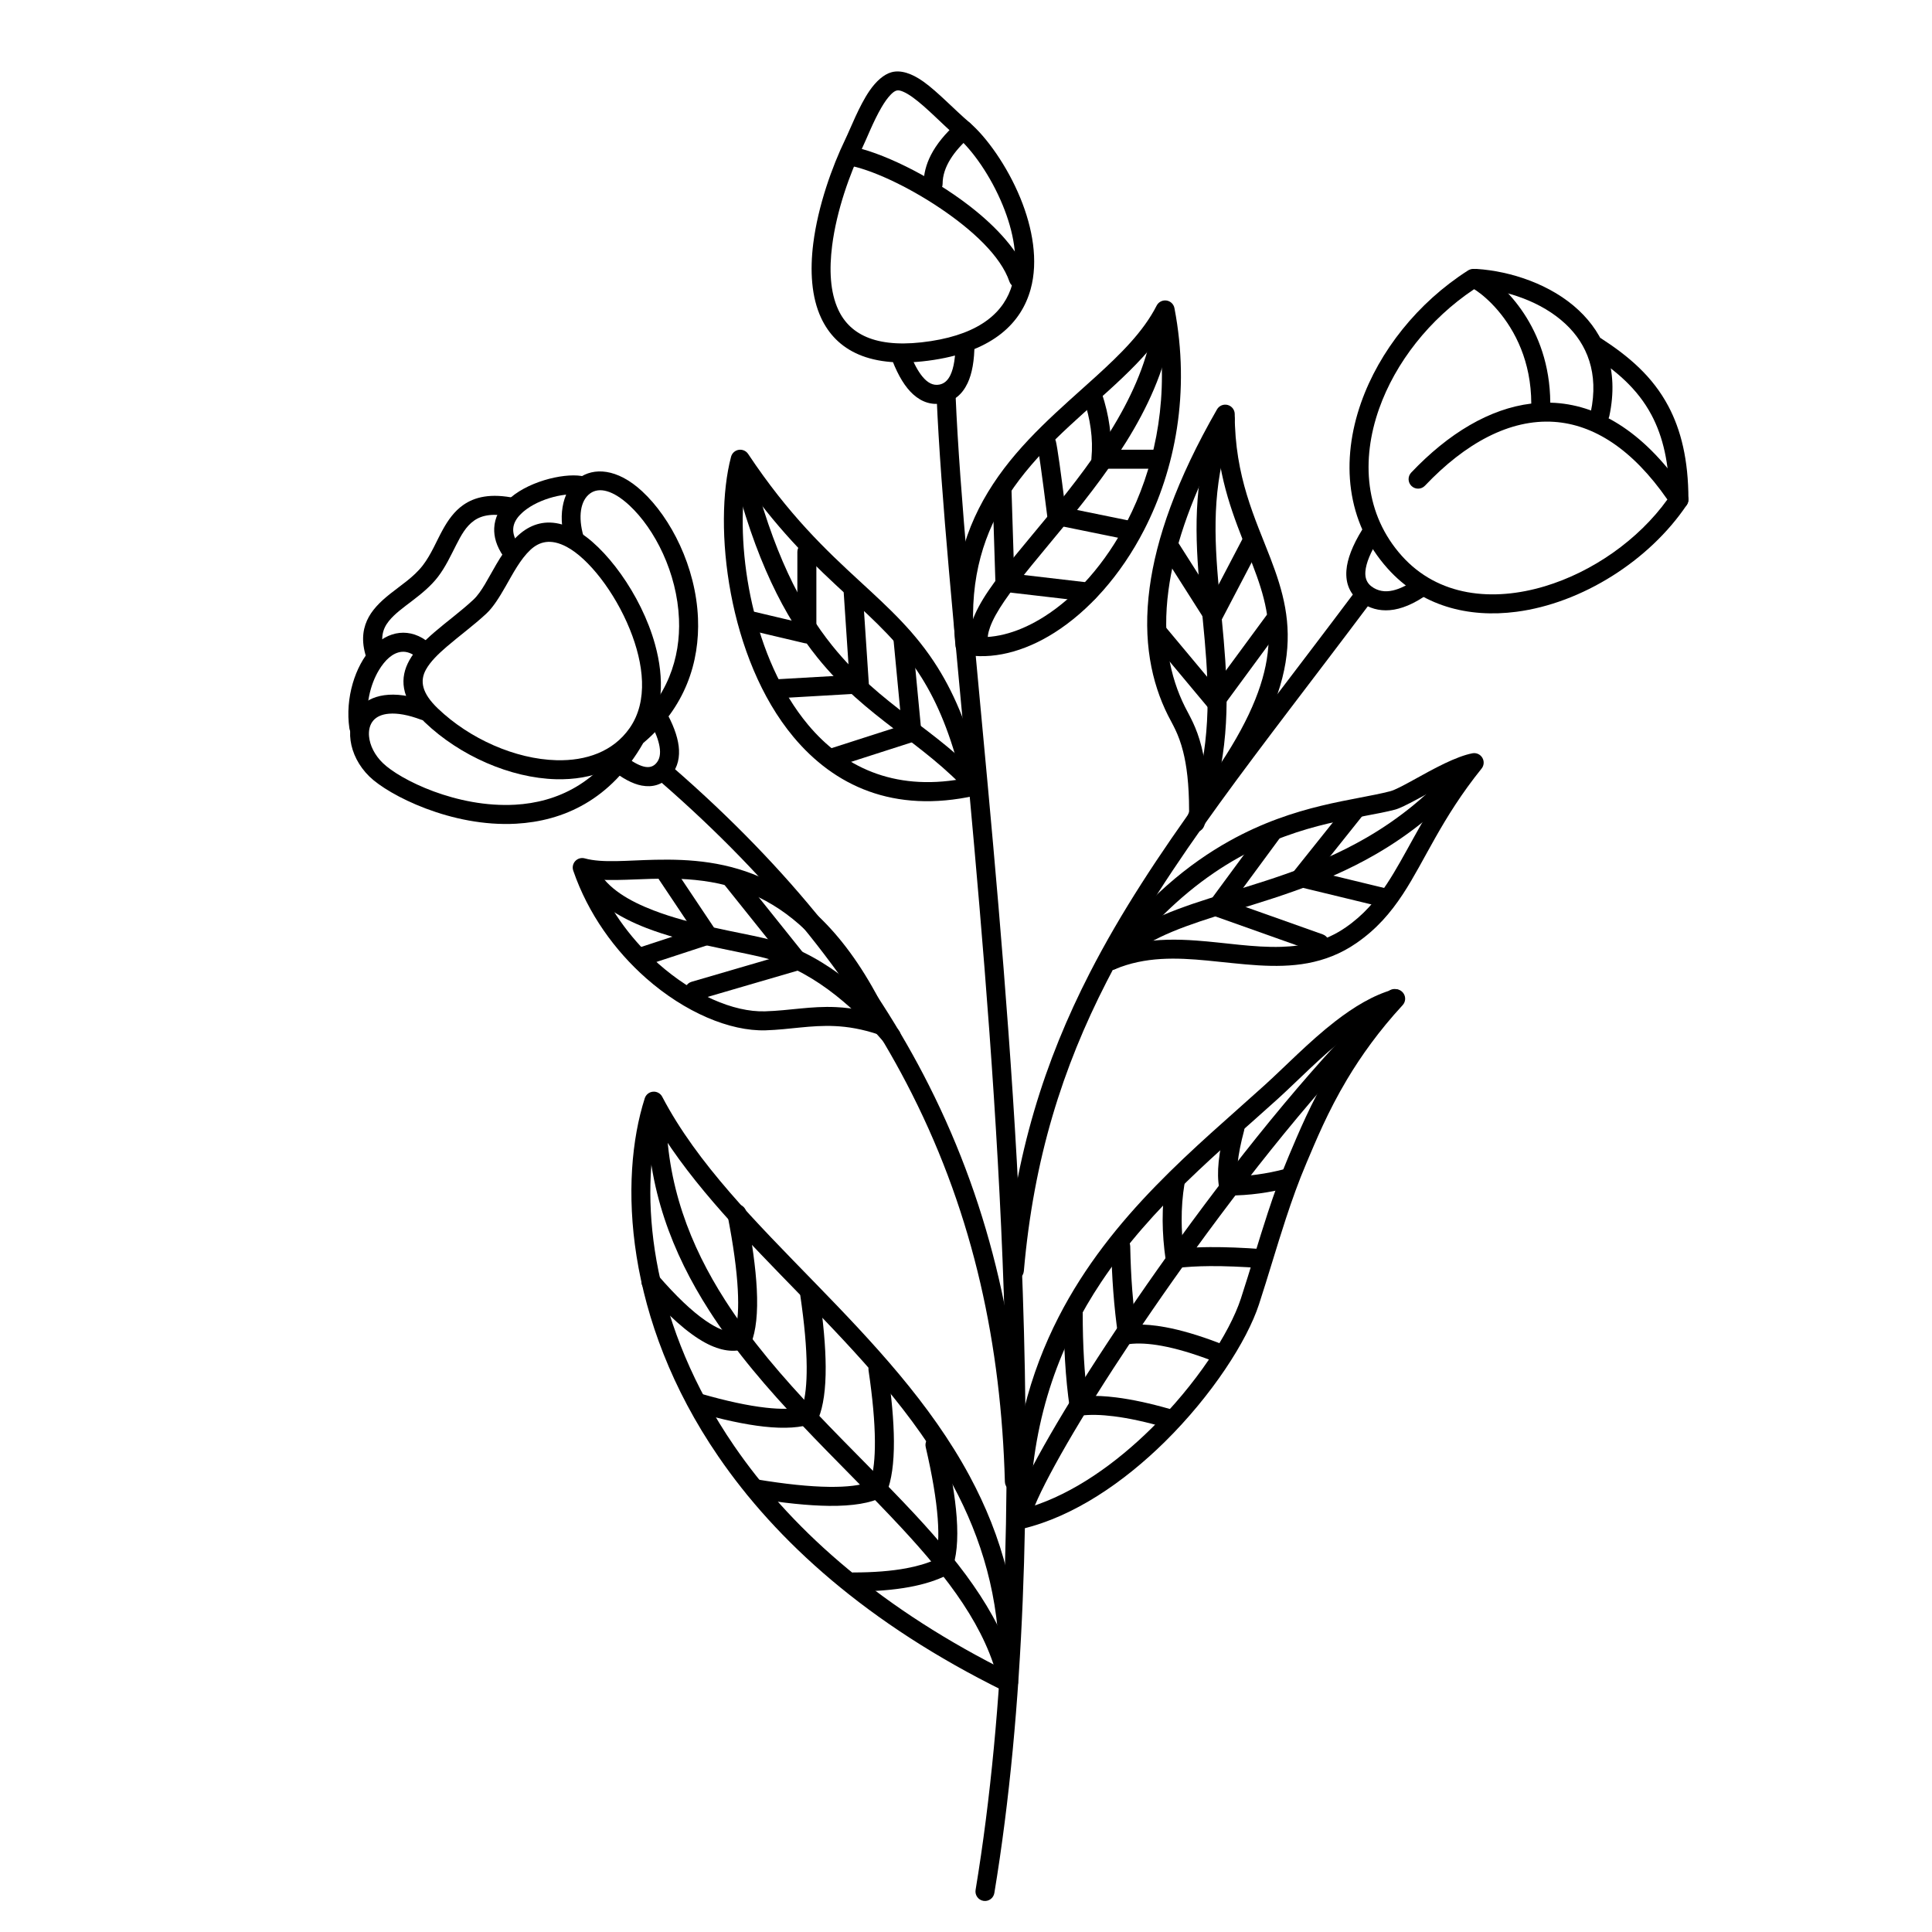 <?xml version="1.0" encoding="UTF-8"?>
<!-- Uploaded to: ICON Repo, www.iconrepo.com, Generator: ICON Repo Mixer Tools -->
<svg fill="#000000" width="800px" height="800px" version="1.1" viewBox="144 144 512 512" xmlns="http://www.w3.org/2000/svg">
 <g fill-rule="evenodd">
  <path d="m392.21 249.08c2.246 52.836 14.621 144.05 17.809 237.73 1.844 54.184 0.609 109.2-7.477 158.04-0.227 1.375 0.703 2.672 2.074 2.898 1.371 0.227 2.672-0.703 2.898-2.074 8.137-49.152 9.395-104.51 7.539-159.04-3.188-93.699-15.562-184.93-17.809-237.78-0.059-1.387-1.234-2.469-2.625-2.41-1.387 0.062-2.469 1.238-2.41 2.625z"/>
  <path d="m415.33 480.86c2.594-29.844 10.266-53.938 21.945-76.711 16.309-31.801 40.383-61.043 69.309-99.613 0.836-1.113 0.609-2.695-0.504-3.527-1.109-0.832-2.691-0.609-3.523 0.504-29.133 38.844-53.34 68.312-69.766 100.34-11.961 23.324-19.82 48.004-22.48 78.57-0.121 1.387 0.906 2.609 2.289 2.731 1.387 0.117 2.609-0.906 2.731-2.293z"/>
  <path d="m319.03 351.16c30.707 26.703 52.211 54.137 66.602 82.637 16.531 32.734 23.676 66.867 24.672 102.88 0.035 1.391 1.195 2.484 2.586 2.449 1.391-0.039 2.488-1.199 2.449-2.59-1.016-36.754-8.332-71.59-25.207-105-14.656-29.023-36.527-56.977-67.797-84.172-1.047-0.91-2.641-0.801-3.551 0.25-0.914 1.047-0.801 2.641 0.246 3.555z"/>
  <path d="m416.85 547.17c0.551-2.836 2.957-8.016 6.684-14.836 7.809-14.309 21.402-35.438 37.055-57.02 17.395-23.988 37.332-48.539 54.719-64.867 1.012-0.949 1.062-2.547 0.109-3.559-0.953-1.016-2.547-1.062-3.562-0.113-17.574 16.512-37.754 41.324-55.344 65.582-15.801 21.785-29.516 43.117-37.398 57.562-4.078 7.465-6.606 13.188-7.207 16.293-0.262 1.367 0.629 2.688 1.996 2.953 1.363 0.262 2.688-0.629 2.949-1.996z"/>
  <path d="m411.86 546.68c-0.004 0.773 0.348 1.504 0.953 1.988 0.605 0.48 1.398 0.656 2.152 0.477 13.609-3.246 26.855-12.336 37.707-23.027 12.488-12.309 21.789-26.707 24.973-36.457 2.445-7.488 4.648-15.164 7.129-22.719 1.637-4.981 3.394-9.906 5.43-14.684v-0.004c2.477-5.812 5.609-13.547 10.805-22.242 3.691-6.172 8.426-12.832 14.703-19.637 0.766-0.824 0.887-2.059 0.297-3.019-0.586-0.965-1.738-1.418-2.824-1.113-5.231 1.461-10.43 4.613-15.379 8.453-6.891 5.348-13.309 12.035-18.691 16.906-18.016 16.312-40.695 34.363-54.559 61.395-7.598 14.816-12.562 32.316-12.695 53.684zm5.102-3.305c0.77-24.656 8.344-43.812 18.84-59.57 13.488-20.254 31.762-34.941 46.691-48.469 5.305-4.797 11.613-11.395 18.402-16.66 1.105-0.859 2.227-1.688 3.356-2.461-2.922 3.856-5.414 7.613-7.566 11.211-5.34 8.938-8.574 16.883-11.117 22.855-2.09 4.91-3.898 9.973-5.578 15.086-2.484 7.559-4.688 15.234-7.133 22.727-3.012 9.227-11.906 22.789-23.723 34.434-9.34 9.203-20.523 17.23-32.172 20.848z"/>
  <path d="m425.89 491.97c0 4.414 0.117 8.586 0.348 12.527 0.266 4.481 0.68 8.656 1.246 12.531 0.199 1.359 1.449 2.312 2.812 2.137 2.508-0.324 5.469-0.262 8.875 0.168 3.949 0.492 8.48 1.477 13.59 2.941 1.34 0.379 2.734-0.395 3.117-1.73 0.379-1.336-0.395-2.734-1.73-3.113-5.394-1.547-10.18-2.574-14.348-3.098-2.82-0.355-5.371-0.477-7.648-0.379-0.387-3.066-0.68-6.316-0.883-9.754-0.227-3.848-0.34-7.922-0.34-12.23 0-1.391-1.129-2.519-2.519-2.519s-2.519 1.129-2.519 2.519z"/>
  <path d="m438.48 474.39c0.082 4.094 0.266 8.047 0.551 11.852 0.309 4.113 0.738 8.055 1.289 11.828 0.199 1.363 1.449 2.312 2.816 2.137 2.477-0.32 5.387-0.156 8.727 0.453 3.879 0.707 8.305 2.016 13.285 3.914 1.301 0.496 2.758-0.156 3.254-1.457 0.492-1.301-0.16-2.758-1.457-3.25-5.312-2.023-10.039-3.406-14.176-4.164-2.863-0.523-5.457-0.746-7.785-0.684-0.383-2.949-0.691-6-0.93-9.156-0.281-3.715-0.457-7.57-0.535-11.57-0.027-1.391-1.18-2.496-2.566-2.473-1.391 0.027-2.5 1.18-2.473 2.57z"/>
  <path d="m452.93 456.95c-0.562 3.387-0.832 6.894-0.816 10.523 0.02 3.375 0.289 6.859 0.809 10.449 0.199 1.363 1.453 2.312 2.816 2.137 2.551-0.328 5.531-0.504 8.941-0.527 3.984-0.023 8.543 0.156 13.68 0.543 1.387 0.102 2.594-0.938 2.699-2.324 0.105-1.387-0.938-2.598-2.324-2.703-5.285-0.395-9.984-0.578-14.09-0.551-2.578 0.016-4.93 0.117-7.047 0.301-0.285-2.508-0.434-4.957-0.445-7.352-0.02-3.336 0.23-6.559 0.746-9.672 0.23-1.371-0.699-2.672-2.07-2.898-1.371-0.227-2.668 0.703-2.898 2.074z"/>
  <path d="m468.84 442.28c-0.973 3.625-1.598 6.812-1.875 9.559-0.277 2.703-0.223 5.012 0.129 6.922 0.219 1.199 1.262 2.066 2.477 2.066 2.731 0 5.481-0.188 8.254-0.566 2.676-0.363 5.367-0.902 8.082-1.617 1.348-0.352 2.148-1.73 1.797-3.074-0.352-1.348-1.734-2.152-3.074-1.797-2.516 0.66-5.008 1.16-7.481 1.496-1.785 0.242-3.555 0.398-5.312 0.473-0.035-1.027 0.016-2.156 0.141-3.391 0.258-2.519 0.836-5.441 1.727-8.766 0.363-1.344-0.438-2.723-1.777-3.086-1.344-0.359-2.727 0.438-3.086 1.781z"/>
  <path d="m413.71 589.38c-3.473-15.797-14.109-29.898-27.18-43.98-16.375-17.645-36.582-35.324-50.344-56.793-9.309-14.523-15.637-30.805-15.637-50.055 0-1.391-1.129-2.519-2.519-2.519s-2.519 1.129-2.519 2.519c0 20.289 6.625 37.465 16.434 52.773 13.922 21.723 34.324 39.648 50.895 57.5 12.402 13.363 22.656 26.648 25.953 41.637 0.297 1.359 1.645 2.219 3 1.918 1.359-0.297 2.219-1.645 1.918-3z"/>
  <path d="m410.14 592.18c0.766 0.375 1.664 0.34 2.398-0.094 0.73-0.434 1.195-1.207 1.23-2.059 0.902-21.188-4.289-39.027-12.797-54.836-10.367-19.266-25.695-35.492-40.863-51.09-15.754-16.211-31.336-31.719-40.613-49.449-0.469-0.898-1.434-1.43-2.445-1.34-1.016 0.086-1.875 0.773-2.184 1.742-6.883 21.527-5.391 58.613 19.512 94.941 15.266 22.27 39.348 44.289 75.762 62.184zm-1.309-6.289c-33.5-17.098-55.93-37.781-70.297-58.742-21.641-31.574-24.961-63.703-20.426-84.707 9.633 15.914 23.91 30.277 38.391 45.172 14.84 15.266 29.891 31.109 40.039 49.965 7.57 14.074 12.395 29.836 12.293 48.312z"/>
  <path d="m370.12 565.76c5.734 0 10.727-0.402 14.973-1.195 3.91-0.727 7.211-1.793 9.91-3.164 0.543-0.273 0.969-0.738 1.195-1.301 1.293-3.195 1.785-7.871 1.328-14.043-0.398-5.367-1.492-11.934-3.297-19.699-0.316-1.352-1.672-2.195-3.023-1.883-1.355 0.316-2.199 1.672-1.883 3.023 1.734 7.465 2.797 13.773 3.18 18.93 0.34 4.633 0.156 8.273-0.66 10.902-2.156 0.977-4.715 1.73-7.672 2.281-3.984 0.742-8.672 1.109-14.051 1.109-1.391 0-2.519 1.129-2.519 2.519s1.129 2.519 2.519 2.519z"/>
  <path d="m343.57 541c7.984 1.324 14.688 2.008 20.109 2.07 6.367 0.074 11.066-0.754 14.125-2.309 0.543-0.277 0.969-0.738 1.195-1.305 1.266-3.129 1.934-7.648 1.898-13.574-0.031-5.305-0.609-11.797-1.742-19.473-0.199-1.375-1.484-2.324-2.859-2.125-1.375 0.203-2.324 1.484-2.125 2.859 1.094 7.398 1.656 13.652 1.688 18.766 0.027 4.535-0.348 8.121-1.199 10.746-2.539 1.012-6.188 1.43-10.926 1.375-5.211-0.059-11.66-0.73-19.34-2.004-1.371-0.227-2.672 0.703-2.898 2.074-0.227 1.371 0.703 2.672 2.074 2.898z"/>
  <path d="m328.38 518.2c7.055 2.023 13.062 3.309 18.023 3.859 5.594 0.625 9.938 0.301 13.039-0.828 0.672-0.242 1.207-0.762 1.477-1.422 1.266-3.133 1.934-7.668 1.895-13.629-0.031-5.32-0.609-11.836-1.738-19.547-0.203-1.375-1.48-2.328-2.859-2.125-1.375 0.203-2.328 1.48-2.125 2.859 1.09 7.43 1.656 13.711 1.688 18.844 0.027 4.461-0.332 8.004-1.145 10.617-2.453 0.625-5.68 0.668-9.672 0.223-4.734-0.527-10.461-1.762-17.191-3.695-1.336-0.383-2.734 0.391-3.117 1.727s0.391 2.731 1.727 3.117z"/>
  <path d="m314.6 485.32c6.273 7.234 11.723 12.047 16.289 14.516 4.144 2.238 7.727 2.641 10.684 1.562 0.672-0.242 1.207-0.762 1.473-1.422 1.293-3.195 1.844-7.992 1.508-14.406-0.289-5.527-1.211-12.324-2.781-20.391-0.266-1.363-1.586-2.258-2.953-1.992-1.363 0.266-2.258 1.59-1.992 2.957 1.516 7.789 2.418 14.352 2.695 19.688 0.246 4.719 0.031 8.418-0.746 11.09-2.176 0.266-4.746-0.84-7.816-2.953-3.668-2.523-7.844-6.516-12.551-11.949-0.914-1.051-2.504-1.164-3.555-0.25-1.051 0.91-1.164 2.5-0.254 3.551z"/>
  <path d="m505.04 284.3c-2.644 4.262-4.004 7.894-4.223 10.836-0.27 3.598 0.988 6.371 3.684 8.355 2.328 1.711 4.934 2.449 7.82 2.207 3.016-0.254 6.402-1.641 10.102-4.289 1.133-0.809 1.391-2.387 0.582-3.516-0.809-1.133-2.383-1.391-3.512-0.582-2.289 1.641-4.398 2.715-6.348 3.164-2.125 0.492-4.016 0.168-5.656-1.039-1.254-0.93-1.773-2.25-1.652-3.926 0.176-2.34 1.387-5.172 3.484-8.559 0.734-1.18 0.371-2.734-0.812-3.469-1.18-0.73-2.734-0.367-3.469 0.816z"/>
  <path d="m554.84 250.71c-0.062-10.098-3.234-17.926-6.965-23.598-3.894-5.914-8.422-9.488-10.754-10.879-0.992-0.59-1.758-0.852-2.141-0.918-0.941-0.164-1.578 0.129-1.949 0.367-13.32 8.508-23.508 21.367-28.316 34.992-5.422 15.344-4.047 31.625 7.019 43.988 8.906 9.957 21.359 13.141 34.152 11.465 17.285-2.262 35.168-13.492 45.137-28.332 0.57-0.848 0.57-1.953 0.008-2.801-10.707-16.082-22.77-23.406-34.812-24.223-0.461-0.031-0.918-0.055-1.379-0.062zm-20.184-30.07c-11.82 7.883-20.863 19.457-25.191 31.711-4.793 13.574-3.769 28.012 6.023 38.953 9.641 10.777 24.105 12.211 37.914 8.059 12.641-3.805 24.777-12.293 32.473-22.988-9.328-13.434-19.57-19.867-29.996-20.578-11.793-0.797-23.609 5.695-34.242 16.91-0.957 1.012-2.551 1.055-3.562 0.098-1.008-0.957-1.051-2.551-0.094-3.562 9.898-10.441 20.832-16.965 31.824-18.293-0.012-5.609-1.094-10.434-2.715-14.496-3.356-8.418-8.992-13.543-11.984-15.535-0.145-0.094-0.301-0.191-0.449-0.277z"/>
  <path d="m535.03 220.3c7.949 0.527 17.453 3.527 23.926 9.625 5.602 5.273 8.812 12.93 6.606 23.305-0.293 1.363 0.578 2.699 1.938 2.988s2.699-0.578 2.988-1.938c2.66-12.492-1.336-21.672-8.078-28.023-7.328-6.902-18.043-10.391-27.047-10.984-1.391-0.09-2.59 0.965-2.68 2.348-0.094 1.391 0.961 2.59 2.348 2.68z"/>
  <path d="m565.56 237.89c6.641 4.301 12.371 9.043 16.121 16.117 3.008 5.676 4.731 12.832 4.731 22.387 0 1.391 1.129 2.519 2.519 2.519s2.519-1.129 2.519-2.519c0-10.57-1.988-18.469-5.316-24.746-4.168-7.859-10.457-13.207-17.836-17.984-1.164-0.758-2.727-0.426-3.484 0.742-0.754 1.168-0.422 2.727 0.746 3.484z"/>
  <path d="m440.35 400.23c5.961-6.551 14.996-9.953 25.48-13.293 12.988-4.137 28.148-8.062 42.906-16.633 8.824-5.125 17.504-11.895 25.5-21.336 0.902-1.062 0.77-2.656-0.289-3.551-1.062-0.898-2.652-0.77-3.555 0.293-7.582 8.953-15.816 15.375-24.188 20.238-14.406 8.367-29.227 12.148-41.906 16.188-11.43 3.641-21.172 7.559-27.676 14.703-0.934 1.027-0.859 2.621 0.168 3.559 1.027 0.934 2.621 0.859 3.559-0.168z"/>
  <path d="m512.41 353.69c-9.465 2.473-25.078 3.394-42.625 13.191-10.707 5.977-22.133 15.23-33.312 30.141-0.684 0.91-0.668 2.164 0.031 3.059 0.699 0.898 1.91 1.215 2.961 0.773 8.051-3.379 16.301-3.074 24.449-2.301 9.109 0.863 18.113 2.297 26.664 0.695 4.438-0.836 8.758-2.461 12.922-5.344 5.305-3.668 9.008-7.977 12.266-12.922 5.883-8.945 10.23-20.09 20.867-33.297 0.664-0.82 0.742-1.969 0.199-2.875s-1.594-1.379-2.633-1.18c-2.082 0.398-4.648 1.398-7.324 2.672-5.688 2.707-11.949 6.727-14.465 7.387zm14.969-2.023c-7.109 10.285-10.957 19.152-15.824 26.547-2.906 4.414-6.191 8.277-10.922 11.551-5.414 3.75-11.156 4.977-17.074 5.156-7.301 0.223-14.859-1.113-22.473-1.66-5.215-0.379-10.449-0.391-15.645 0.586 9.055-10.668 18.164-17.746 26.801-22.566 17.047-9.52 32.246-10.312 41.441-12.715 2.422-0.633 8.152-4.117 13.695-6.898z"/>
  <path d="m501.13 357.06-14.328 17.934c-0.535 0.672-0.691 1.574-0.414 2.391 0.277 0.812 0.953 1.43 1.789 1.633l22.578 5.469c1.352 0.324 2.715-0.504 3.043-1.855 0.324-1.352-0.504-2.715-1.859-3.043l-18.73-4.535 11.855-14.848c0.867-1.086 0.691-2.672-0.395-3.539-1.086-0.867-2.672-0.688-3.539 0.395z"/>
  <path d="m479.14 363.07-14.582 19.801c-0.477 0.641-0.613 1.469-0.383 2.231 0.234 0.762 0.812 1.367 1.566 1.637l27.125 9.637c1.312 0.465 2.754-0.223 3.219-1.531 0.465-1.309-0.219-2.75-1.531-3.219l-23.93-8.5 12.57-17.066c0.824-1.117 0.586-2.699-0.535-3.523-1.121-0.82-2.695-0.582-3.519 0.535z"/>
  <path d="m463.1 362.93c2.883-7.461 4.496-14.641 5.301-21.613 1.766-15.285-0.402-29.578-1.602-43.738-1.16-13.703-1.395-27.281 4.238-41.574 0.508-1.293-0.125-2.758-1.422-3.269-1.293-0.508-2.754 0.125-3.266 1.422-5.941 15.078-5.793 29.391-4.57 43.848 1.172 13.832 3.34 27.801 1.617 42.734-0.758 6.574-2.281 13.344-4.996 20.375-0.5 1.301 0.148 2.762 1.445 3.258 1.293 0.504 2.754-0.145 3.254-1.441z"/>
  <path d="m459.12 358.8c0 1.078 0.684 2.039 1.707 2.387 1.02 0.348 2.148 0.004 2.805-0.848 13.477-17.504 19.32-30.246 21.047-40.723 1.742-10.613-0.664-18.996-4.004-27.699-4.023-10.488-9.457-21.477-9.457-38.164 0-1.141-0.77-2.137-1.871-2.434-1.102-0.293-2.266 0.191-2.832 1.18-10.797 18.789-16.129 34.344-17.852 47.246-1.883 14.105 0.508 25.133 4.867 33.848 1.098 2.195 2.781 4.723 4.004 9.555 0.926 3.648 1.586 8.594 1.586 15.652zm4.781-7.262c-0.301-3.953-0.84-7.082-1.484-9.629-1.348-5.332-3.168-8.145-4.379-10.566-3.984-7.965-6.102-18.047-4.379-30.934 1.418-10.602 5.41-23.051 13.027-37.73 1.465 12.691 5.836 22.051 9.285 31.047 3.023 7.879 5.316 15.461 3.734 25.07-1.438 8.738-6.016 19.078-15.805 32.742z"/>
  <path d="m448.82 313.15 15.266 18.285c0.496 0.594 1.238 0.926 2.012 0.902 0.773-0.023 1.492-0.402 1.953-1.023l15.645-21.27c0.824-1.121 0.586-2.695-0.535-3.519-1.121-0.824-2.695-0.586-3.523 0.535l-13.742 18.68-13.207-15.816c-0.887-1.07-2.477-1.215-3.547-0.32-1.066 0.891-1.211 2.481-0.32 3.547z"/>
  <path d="m451.79 290.2 11.594 18.238c0.484 0.758 1.332 1.203 2.231 1.168 0.902-0.043 1.711-0.555 2.129-1.352l10.449-19.973c0.645-1.234 0.168-2.754-1.066-3.398-1.23-0.645-2.754-0.168-3.398 1.062l-8.43 16.113-9.258-14.562c-0.746-1.172-2.305-1.52-3.477-0.773-1.176 0.746-1.52 2.305-0.773 3.477z"/>
  <path d="m380.23 163.15c-2.043 0.574-4.074 2.387-5.82 4.934-2.766 4.043-5.012 9.965-6.434 12.91-3.453 7.148-7.195 17.547-8.453 27.516-0.914 7.238-0.492 14.254 2.094 19.77 3.918 8.355 12.703 13.754 29.902 11.09 15.859-2.461 23.16-9.898 25.602-18.707 2.09-7.535 0.516-16.277-2.711-24.16-3.547-8.652-9.051-16.238-13.434-19.988-4.141-3.543-8.434-8.145-12.238-10.867-3.121-2.231-6.09-3.18-8.508-2.496zm1.363 4.848c0.527-0.148 1.102 0.031 1.727 0.289 0.793 0.332 1.621 0.84 2.488 1.457 3.703 2.648 7.863 7.148 11.891 10.598 3.953 3.383 8.852 10.266 12.047 18.074 2.797 6.824 4.332 14.375 2.519 20.898-2.023 7.301-8.379 13.039-21.52 15.074-13.977 2.168-21.383-1.457-24.566-8.25-2.223-4.738-2.445-10.777-1.66-17 1.188-9.402 4.738-19.211 7.992-25.953 1.176-2.438 2.918-7.012 5.082-10.707 0.766-1.312 1.582-2.508 2.457-3.398 0.5-0.512 0.996-0.93 1.543-1.082z"/>
  <path d="m368.62 187.78c5.953 0.992 15.828 5.508 24.723 11.527 8.316 5.625 15.848 12.527 18.156 19.297 0.449 1.316 1.879 2.019 3.195 1.574 1.316-0.453 2.019-1.883 1.57-3.199-2.137-6.269-8.07-12.793-15.348-18.414-10.598-8.188-23.965-14.504-31.469-15.754-1.371-0.23-2.668 0.699-2.898 2.07-0.227 1.371 0.699 2.672 2.07 2.898z"/>
  <path d="m397.67 176.54c-3.203 2.844-5.512 5.703-6.969 8.543-1.301 2.547-1.938 5.098-1.938 7.641 0 1.391 1.129 2.519 2.519 2.519s2.519-1.129 2.519-2.519c0-2.211 0.727-4.41 2.113-6.621 1.211-1.934 2.918-3.859 5.098-5.793 1.039-0.922 1.133-2.516 0.211-3.555-0.922-1.039-2.516-1.137-3.555-0.215z"/>
  <path d="m397.21 235.03c0 3.59-0.406 6.379-1.336 8.352-0.664 1.398-1.609 2.289-2.934 2.539-1.66 0.312-3.094-0.461-4.422-2.047-1.219-1.449-2.309-3.492-3.324-6.109-0.504-1.297-1.965-1.938-3.262-1.438-1.293 0.504-1.938 1.965-1.434 3.262 1.605 4.141 3.469 7.082 5.477 8.898 2.394 2.168 5.039 2.926 7.898 2.387 2.891-0.547 5.109-2.285 6.551-5.34 1.176-2.484 1.824-5.981 1.824-10.504 0-1.391-1.129-2.519-2.519-2.519-1.391 0-2.519 1.129-2.519 2.519z"/>
  <path d="m405.89 314.33c-0.305-1.215-0.059-2.59 0.488-4.121 0.746-2.086 2.074-4.391 3.785-6.906 7.918-11.637 23.773-27.34 34.309-45.562 5.363-9.273 9.359-19.191 10.402-29.543 0.137-1.387-0.871-2.621-2.258-2.762-1.383-0.137-2.617 0.871-2.758 2.258-0.969 9.652-4.746 18.879-9.746 27.523-10.469 18.105-26.246 33.691-34.113 45.254-4.07 5.981-5.984 11.137-4.996 15.082 0.336 1.352 1.707 2.172 3.055 1.836 1.348-0.34 2.172-1.711 1.832-3.059z"/>
  <path d="m455.24 225.66c-0.199-1.059-1.051-1.871-2.117-2.019-1.066-0.148-2.113 0.391-2.602 1.352-3.516 6.906-9.527 12.812-16.191 18.867-9.238 8.395-19.707 17.035-27.199 28.484-7.199 10.992-11.715 24.535-9.91 42.852 0.109 1.105 0.934 2.012 2.023 2.227 7.586 1.492 16.059-0.613 24.145-5.727 9.02-5.703 17.59-15.164 23.809-27.25 8.203-15.938 12.336-36.453 8.043-58.785zm-3.922 7.566c2.168 18.52-1.668 35.445-8.602 48.914-5.766 11.199-13.66 20.008-22.023 25.297-6.219 3.934-12.672 5.914-18.625 5.312-1.18-15.941 2.887-27.887 9.277-37.648 7.254-11.078 17.434-19.387 26.371-27.516 5.168-4.695 9.93-9.344 13.602-14.359z"/>
  <path d="m407.03 274.22 0.766 24.191c0.039 1.25 0.988 2.277 2.227 2.426l22.137 2.578c1.379 0.16 2.633-0.828 2.793-2.207 0.16-1.383-0.832-2.633-2.211-2.797l-19.977-2.328-0.699-22.023c-0.043-1.391-1.207-2.481-2.598-2.438s-2.481 1.211-2.438 2.598z"/>
  <path d="m418.93 262.17c0.172 0.676 0.453 2.488 0.867 5.441 0.449 3.18 1.031 7.621 1.754 13.328 0.133 1.07 0.938 1.938 1.996 2.152l19.469 3.969c1.363 0.277 2.691-0.605 2.969-1.965 0.281-1.363-0.602-2.695-1.965-2.973l-17.699-3.606c-0.621-4.883-1.133-8.754-1.531-11.609-0.457-3.234-0.785-5.223-0.973-5.961-0.336-1.348-1.703-2.172-3.055-1.832-1.348 0.336-2.168 1.703-1.832 3.055z"/>
  <path d="m431.2 249.77c0.887 2.656 1.504 5.254 1.852 7.797 0.371 2.695 0.434 5.324 0.188 7.891-0.066 0.707 0.168 1.41 0.645 1.934 0.477 0.527 1.152 0.824 1.863 0.824h15.016c1.391 0 2.516-1.129 2.516-2.519s-1.125-2.516-2.516-2.516h-12.348c0.043-2.066-0.078-4.164-0.371-6.297-0.387-2.84-1.074-5.742-2.062-8.707-0.441-1.32-1.867-2.031-3.188-1.594-1.316 0.441-2.031 1.871-1.594 3.188z"/>
  <path d="m404.87 351.18c-12.582-13.961-27.336-19.914-40.355-36.121-8.262-10.285-15.781-24.789-21.598-48.309-0.332-1.352-1.699-2.176-3.051-1.84-1.348 0.332-2.172 1.699-1.84 3.051 6.055 24.48 13.961 39.547 22.562 50.254 13.082 16.289 27.891 22.305 40.539 36.34 0.93 1.031 2.523 1.117 3.559 0.188 1.031-0.934 1.113-2.527 0.184-3.562z"/>
  <path d="m402.43 354.86c0.652-0.145 1.223-0.543 1.582-1.105 0.355-0.566 0.477-1.25 0.328-1.902-3.094-13.785-7.102-23.379-11.863-30.984-5.816-9.285-12.773-15.602-20.711-22.914-8.73-8.043-18.664-17.352-29.5-33.652-0.547-0.824-1.531-1.25-2.512-1.09-0.977 0.164-1.77 0.883-2.019 1.844-4.832 18.324-0.832 53.469 16.566 74.273 10.727 12.824 26.418 20.355 48.129 15.531zm-3.59-4.418c-18.176 3.242-31.477-3.348-40.676-14.348-14.676-17.551-19.199-45.973-16.68-64.047 9.801 13.742 18.828 22.203 26.867 29.613 7.594 6.996 14.289 12.996 19.855 21.879 4.223 6.746 7.785 15.156 10.633 26.902z"/>
  <path d="m364.99 347.36 21.434-6.887c1.129-0.363 1.852-1.461 1.738-2.641l-2.402-25.203c-0.133-1.383-1.363-2.398-2.746-2.269-1.383 0.137-2.402 1.363-2.269 2.75l2.211 23.184s-19.508 6.266-19.508 6.266c-1.32 0.426-2.051 1.848-1.625 3.168 0.426 1.328 1.844 2.055 3.168 1.633z"/>
  <path d="m350.65 329.02 21.227-1.227c0.672-0.035 1.297-0.34 1.742-0.844 0.445-0.504 0.672-1.164 0.625-1.836l-1.621-24.359c-0.094-1.387-1.293-2.438-2.68-2.348-1.391 0.094-2.441 1.297-2.348 2.684l1.453 21.824-18.688 1.074c-1.387 0.082-2.449 1.273-2.371 2.66 0.082 1.387 1.273 2.449 2.66 2.371z"/>
  <path d="m342.61 311 14.641 3.457c0.75 0.176 1.539 0 2.144-0.477 0.602-0.477 0.953-1.203 0.953-1.977v-21.746c0-1.391-1.129-2.519-2.519-2.519s-2.519 1.129-2.519 2.519v18.566l-11.543-2.731c-1.352-0.32-2.711 0.52-3.031 1.875-0.316 1.352 0.52 2.711 1.875 3.031z"/>
  <path d="m256.55 335.39c9.328 8.934 22.766 14.801 34.793 15.113 9.586 0.246 18.277-2.988 23.645-10.668 4.852-6.938 5.09-16.07 2.613-25.035-3.695-13.387-13.414-26.273-21.062-30.332-4.953-2.629-8.875-2.398-12.125-0.766-3.629 1.824-6.441 5.688-8.863 9.812-2.113 3.59-3.906 7.367-6.086 9.402-3.277 3.055-7.117 5.848-10.371 8.652-2.793 2.406-5.168 4.84-6.594 7.391-1.32 2.359-1.883 4.832-1.422 7.477 0.477 2.723 2.09 5.711 5.473 8.953zm3.484-3.641c-4.238-4.059-4.84-7.285-3.137-10.332 1.172-2.094 3.184-4.051 5.481-6.031 3.305-2.844 7.195-5.688 10.52-8.785 1.816-1.688 3.469-4.371 5.144-7.301 1.914-3.356 3.871-7.086 6.465-9.531 2.394-2.258 5.426-3.106 9.668-0.852 5.793 3.078 12.738 11.973 16.742 21.871 3.656 9.035 4.949 19-0.059 26.16-4.379 6.269-11.562 8.719-19.387 8.516-10.875-0.281-23-5.637-31.438-13.715z"/>
  <path d="m298.64 286.12c-1.5-5.168-0.836-9.461 1.727-11.34 2.445-1.793 6.148-0.812 10.414 3.137 6.789 6.301 12.656 17.918 13.156 30.133 0.422 10.273-3.016 20.988-13.051 29.281-0.242 0.199-0.441 0.441-0.594 0.715-7.602 13.602-18.773 18.594-29.777 19.211-15.41 0.867-30.496-6.59-35.09-11.07-2.137-2.082-3.398-4.637-3.625-7.023-0.148-1.605 0.18-3.129 1.148-4.238 0.887-1.012 2.277-1.629 4.137-1.785 2.246-0.188 5.066 0.293 8.504 1.586 1.305 0.488 2.758-0.168 3.246-1.473 0.492-1.297-0.168-2.75-1.469-3.242-9.371-3.527-15.297-1.738-18.211 1.598-3.894 4.453-3.023 12.551 2.75 18.188 5.102 4.973 21.781 13.457 38.891 12.492 12.398-0.695 25.023-6.223 33.664-21.375 11.156-9.41 14.988-21.484 14.512-33.07-0.559-13.645-7.184-26.586-14.77-33.617v-0.004c-6.734-6.234-12.949-6.336-16.816-3.504-3.836 2.816-5.832 9.066-3.582 16.812 0.387 1.332 1.789 2.102 3.121 1.715 1.336-0.391 2.106-1.789 1.715-3.125z"/>
  <path d="m305.75 347.71c3.133 2.586 5.926 4.027 8.293 4.473 2.883 0.539 5.309-0.211 7.289-2.207 1.844-1.855 2.75-4.262 2.609-7.254-0.121-2.59-1.09-5.719-3.008-9.34-0.652-1.23-2.18-1.699-3.406-1.047-1.23 0.652-1.699 2.176-1.047 3.406 1.211 2.289 1.992 4.309 2.301 6.078 0.336 1.938 0.082 3.492-1.023 4.606-0.969 0.977-2.231 1.074-3.738 0.543-1.512-0.531-3.188-1.598-5.062-3.144-1.07-0.883-2.66-0.734-3.543 0.34-0.887 1.074-0.734 2.66 0.336 3.547z"/>
  <path d="m241.58 336.32c-0.773-5.316 0.484-10.848 2.863-14.773 1.582-2.613 3.617-4.559 5.969-4.805 1.402-0.145 2.856 0.402 4.32 1.668 1.051 0.91 2.641 0.797 3.551-0.254 0.91-1.055 0.797-2.644-0.254-3.555-2.731-2.359-5.523-3.144-8.145-2.871-2.684 0.281-5.25 1.723-7.414 4.07-4.324 4.688-7.055 13.156-5.875 21.246 0.199 1.375 1.48 2.332 2.856 2.129 1.375-0.199 2.328-1.477 2.129-2.856z"/>
  <path d="m281.54 288.54c-1.098-1.586-1.594-3.027-1.535-4.352 0.066-1.504 0.852-2.793 1.961-3.91 3.836-3.859 11.379-5.789 15.336-5.168 1.375 0.215 2.664-0.727 2.879-2.102 0.215-1.371-0.727-2.66-2.102-2.875-5.078-0.793-14.766 1.645-19.688 6.594-2.031 2.047-3.297 4.488-3.418 7.231-0.102 2.254 0.562 4.758 2.418 7.445 0.793 1.145 2.363 1.43 3.508 0.641 1.141-0.793 1.43-2.359 0.641-3.504z"/>
  <path d="m246.03 317.16c-1.379-3.824-0.699-6.434 1.023-8.574 1.582-1.969 3.859-3.586 6.141-5.328 2.484-1.895 4.973-3.91 6.883-6.406 1.988-2.598 3.379-5.609 4.82-8.438 1.289-2.531 2.578-4.922 4.723-6.434 2.184-1.543 5.234-2.019 9.945-1.02 1.363 0.285 2.699-0.582 2.988-1.941 0.289-1.363-0.582-2.699-1.941-2.988-6.606-1.398-10.84-0.328-13.902 1.836-2.297 1.625-3.957 3.934-5.394 6.547-1.668 3.023-3.031 6.488-5.242 9.379-2.375 3.106-5.824 5.293-8.754 7.633-2.617 2.086-4.852 4.301-6.07 7.031-1.234 2.773-1.516 6.094 0.043 10.41 0.473 1.309 1.918 1.988 3.223 1.52 1.309-0.477 1.988-1.918 1.516-3.227z"/>
  <path d="m297.93 376.88c3.191 5.926 9.762 10.117 17.457 13.086 10.27 3.953 22.516 5.812 30.098 7.606 6.555 1.551 12.535 4.684 17.938 8.633 5.562 4.066 10.52 9 14.863 14.02 0.91 1.051 2.504 1.168 3.555 0.258 1.051-0.91 1.164-2.504 0.254-3.555-4.586-5.301-9.824-10.496-15.699-14.789-5.945-4.348-12.539-7.762-19.75-9.473-7.418-1.75-19.402-3.535-29.445-7.402-6.469-2.492-12.152-5.789-14.836-10.773-0.66-1.223-2.188-1.68-3.414-1.023-1.223 0.66-1.68 2.191-1.02 3.414z"/>
  <path d="m298.97 371.48c-0.902-0.25-1.867 0.02-2.508 0.699-0.641 0.684-0.852 1.66-0.547 2.543 3.945 11.484 11.082 21.25 19.277 28.484 10.289 9.082 22.262 14.129 31.711 13.84h0.004c6.449-0.199 11.902-1.422 18.387-1.121 3.418 0.16 7.137 0.766 11.48 2.215 0.953 0.32 2.004 0.039 2.676-0.711 0.668-0.75 0.828-1.828 0.406-2.738-9.805-21.109-21.227-31.891-32.492-37.387-10.367-5.059-20.668-5.648-29.668-5.461-7.5 0.156-14.023 0.934-18.727-0.363zm3.25 5.598c3.164 0.242 6.789 0.113 10.75-0.043 9.336-0.363 20.727-0.793 32.188 4.797 9.578 4.672 19.145 13.555 27.691 30.012-2.613-0.559-5.027-0.844-7.32-0.949-6.621-0.309-12.191 0.914-18.777 1.117-8.441 0.258-19.035-4.473-28.227-12.582-6.613-5.84-12.488-13.449-16.305-22.352z"/>
  <path d="m315.31 399.79 17-5.566c0.75-0.246 1.34-0.828 1.598-1.574 0.258-0.742 0.148-1.566-0.289-2.223l-10.797-16.145c-0.773-1.156-2.34-1.469-3.496-0.695-1.156 0.773-1.465 2.34-0.691 3.496l8.953 13.387s-13.844 4.535-13.844 4.535c-1.32 0.43-2.043 1.855-1.609 3.176 0.43 1.32 1.855 2.043 3.176 1.609z"/>
  <path d="m328.69 409.02 27.34-7.981c0.805-0.234 1.441-0.859 1.695-1.66 0.254-0.801 0.09-1.676-0.434-2.332l-17.395-21.727c-0.867-1.086-2.453-1.262-3.539-0.391-1.086 0.867-1.262 2.453-0.391 3.539l15.039 18.789s-23.727 6.926-23.727 6.926c-1.336 0.391-2.102 1.789-1.715 3.125 0.391 1.336 1.793 2.102 3.125 1.711z"/>
 </g>
</svg>